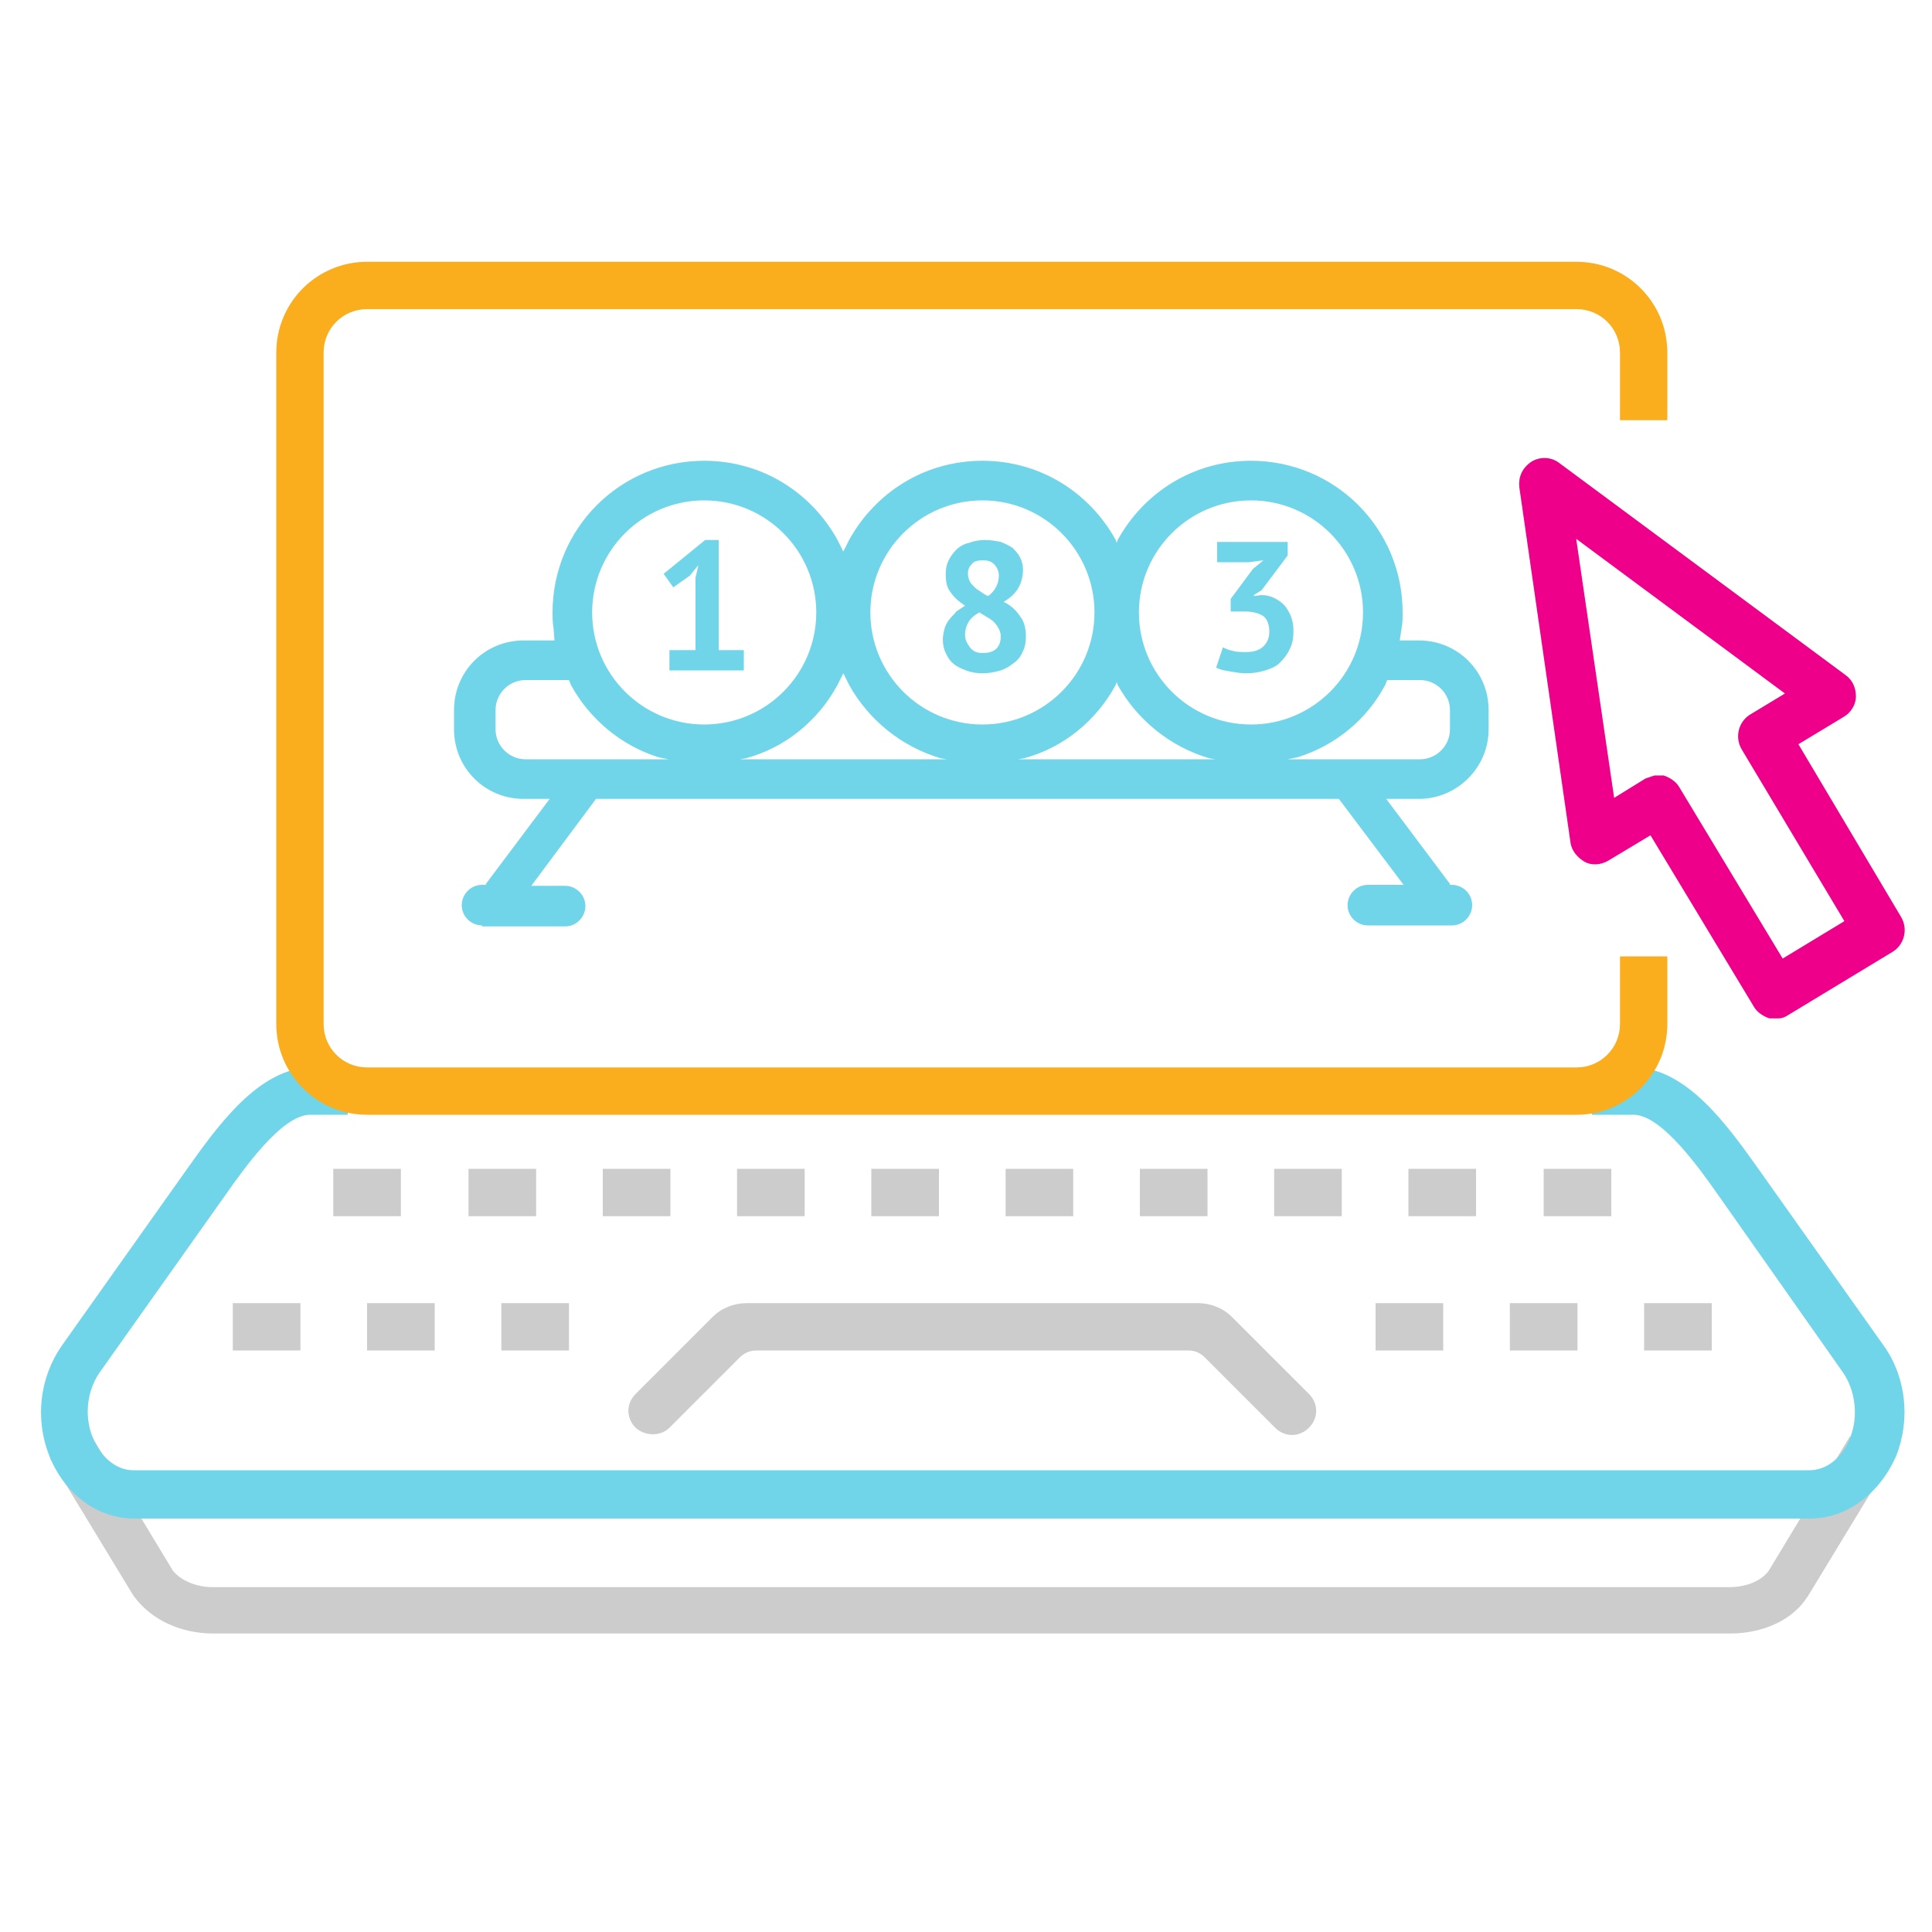 <?xml version="1.0" encoding="UTF-8"?> <!-- Generator: Adobe Illustrator 24.1.0, SVG Export Plug-In . SVG Version: 6.00 Build 0) --> <svg xmlns="http://www.w3.org/2000/svg" xmlns:xlink="http://www.w3.org/1999/xlink" version="1.1" id="Layer_1" x="0px" y="0px" viewBox="0 0 200 200" style="enable-background:new 0 0 200 200;" xml:space="preserve"> <style type="text/css"> .st0{fill:#CCCCCC;} .st1{fill:#71D5E9;} .st2{fill:#EE008B;stroke:#EE008B;stroke-width:0.25;stroke-miterlimit:10;} .st3{fill:#FAAE1D;} </style> <g> <path class="st0" d="M179.1,169.1h-157c-3.4,0-6.4-1.4-8.2-3.8c-0.1-0.1-0.1-0.2-0.2-0.3l-8.5-14l4.3-2.3l8.4,13.9 c0.8,1,2.4,1.7,4.1,1.7h157c1.7,0,3.3-0.6,4.1-1.7l8.4-13.9l4.3,2.3l-8.5,14c-0.1,0.1-0.1,0.2-0.2,0.3 C185.6,167.7,182.5,169.1,179.1,169.1z"></path> </g> <g> <path class="st1" d="M187.4,157.2H13.9c-3.8,0-7.2-2.5-8.8-6.5c-1.5-3.8-1-8.1,1.3-11.4l12.9-18.2c3.2-4.5,7.5-10.6,13-10.6H36v4.9 h-3.9c-2.9,0-6.8,5.5-8.9,8.5l-12.9,18.2c-1.3,1.9-1.6,4.5-0.7,6.7c0.8,2,2.4,3.4,4.2,3.4h173.5c1.8,0,3.4-1.3,4.2-3.3 c0.9-2.2,0.6-4.9-0.7-6.8L178,123.9c-2.1-3-6-8.5-8.9-8.5h-4.3v-4.9h4.3c5.5,0,9.8,6.1,13,10.6l12.9,18.2c2.3,3.2,2.8,7.6,1.3,11.4 C194.6,154.6,191.2,157.2,187.4,157.2z"></path> </g> <g> <rect x="104.1" y="121" class="st0" width="7" height="4.9"></rect> </g> <g> <rect x="90.2" y="121" class="st0" width="7" height="4.9"></rect> </g> <g> <rect x="118" y="121" class="st0" width="7" height="4.9"></rect> </g> <g> <rect x="76.3" y="121" class="st0" width="7" height="4.9"></rect> </g> <g> <rect x="131.9" y="121" class="st0" width="7" height="4.9"></rect> </g> <g> <rect x="62.4" y="121" class="st0" width="7" height="4.9"></rect> </g> <g> <rect x="142.4" y="134.9" class="st0" width="7" height="4.9"></rect> </g> <g> <rect x="51.9" y="134.9" class="st0" width="7" height="4.9"></rect> </g> <g> <rect x="156.3" y="134.9" class="st0" width="7" height="4.9"></rect> </g> <g> <rect x="38" y="134.9" class="st0" width="7" height="4.9"></rect> </g> <g> <rect x="170.2" y="134.9" class="st0" width="7" height="4.9"></rect> </g> <g> <rect x="24.1" y="134.9" class="st0" width="7" height="4.9"></rect> </g> <g> <rect x="145.8" y="121" class="st0" width="7" height="4.9"></rect> </g> <g> <rect x="48.5" y="121" class="st0" width="7" height="4.9"></rect> </g> <g> <rect x="159.8" y="121" class="st0" width="7" height="4.9"></rect> </g> <g> <rect x="34.5" y="121" class="st0" width="7" height="4.9"></rect> </g> <g> <path class="st0" d="M65.8,147.8L65.8,147.8c-1-1-1-2.5,0-3.5l8-8c0.9-0.9,2.2-1.4,3.5-1.4H124c1.3,0,2.6,0.5,3.5,1.4l8,8 c1,1,1,2.5,0,3.5h0c-1,1-2.5,1-3.5,0l-7.3-7.3c-0.5-0.5-1.1-0.7-1.7-0.7H78.3c-0.7,0-1.3,0.3-1.7,0.7l-7.3,7.3 C68.4,148.7,66.8,148.7,65.8,147.8z"></path> </g> <g> <path class="st2" d="M184.1,105.3c-0.3,0-0.6,0-0.9,0c-0.6-0.2-1.2-0.6-1.5-1.1l-10.8-17.9l-4.5,2.7c-0.7,0.4-1.6,0.5-2.3,0.1 c-0.7-0.4-1.3-1.1-1.4-1.9l-5.3-36.8c-0.1-1,0.3-1.9,1.2-2.5c0.8-0.5,1.9-0.5,2.7,0.1l29.7,22c0.7,0.5,1,1.3,1,2.1s-0.5,1.6-1.2,2 l-4.8,2.9L196.7,95c0.7,1.2,0.3,2.7-0.8,3.4L185,105C184.7,105.2,184.4,105.3,184.1,105.3z M171.3,80.4c0.3,0,0.6,0,0.9,0 c0.6,0.2,1.2,0.6,1.5,1.1l10.8,17.9l6.6-4l-10.7-17.9c-0.7-1.2-0.3-2.7,0.8-3.4l3.8-2.3l-22-16.3l4,27.3l3.4-2.1 C170.7,80.6,171,80.5,171.3,80.4z"></path> </g> <path marker-start="none" marker-end="none" class="st1" d="M49.9,95.8c-1.1,0-2.1-0.9-2.1-2.1c0-1.1,0.9-2.1,2.1-2.1h0.4l0-0.1 l6.6-8.8h-2.7c-4,0-7.2-3.2-7.2-7.2v-2c0-4,3.2-7.2,7.2-7.2h3.2L57.3,65c-0.1-0.5-0.1-1.1-0.1-1.6c0-8.7,7-15.7,15.7-15.7 c6,0,11.1,3.3,13.8,8.2l0.6,1.2l0.6-1.2c2.7-4.9,7.8-8.2,13.8-8.2c6,0,11.1,3.3,13.8,8.2l0.1,0.3l0.1-0.3c2.7-4.9,7.8-8.2,13.8-8.2 c8.7,0,15.7,7,15.7,15.7c0,0.5,0,1.1-0.1,1.6l-0.2,1.3h2c4,0,7.2,3.2,7.2,7.2v2c0,4-3.3,7.2-7.2,7.2h-3.4l6.6,8.8l0,0.1h0.2 c1.1,0,2.1,0.9,2.1,2.1c0,1.1-0.9,2.1-2.1,2.1h-8.7c-1.1,0-2.1-0.9-2.1-2.1c0-1.1,0.9-2.1,2.1-2.1h3.7l-6.7-8.9H61.7L55,91.7h3.5 c1.1,0,2.1,0.9,2.1,2.1c0,1.1-0.9,2.1-2.1,2.1H49.9z M69.2,78.6l-1-0.2c-3.9-1.2-7.2-4-9.1-7.5l-0.2-0.5h-4.5 c-1.7,0-3.1,1.4-3.1,3.1v2c0,1.7,1.4,3.1,3.1,3.1H69.2z M98,78.6l-0.6-0.1c-4.1-1.2-7.5-4-9.5-7.6l-0.6-1.2l-0.6,1.2 c-2,3.7-5.4,6.5-9.5,7.6l-0.6,0.1H98z M125.8,78.6l-0.6-0.1c-4.1-1.2-7.5-4-9.5-7.6l-0.1-0.3l-0.1,0.3c-2,3.7-5.4,6.5-9.5,7.6 l-0.6,0.1H125.8z M147,78.6c1.7,0,3.1-1.4,3.1-3.1v-2c0-1.7-1.4-3.1-3.1-3.1h-3.4l-0.2,0.5c-1.9,3.6-5.2,6.3-9.1,7.5l-1,0.2H147z M72.9,75c6.4,0,11.6-5.2,11.6-11.6c0-6.4-5.2-11.6-11.6-11.6c-6.4,0-11.6,5.2-11.6,11.6C61.3,69.8,66.5,75,72.9,75z M101.7,75 c6.4,0,11.6-5.2,11.6-11.6c0-6.4-5.2-11.6-11.6-11.6c-6.4,0-11.6,5.2-11.6,11.6C90.1,69.8,95.3,75,101.7,75z M129.5,75 c6.4,0,11.6-5.2,11.6-11.6c0-6.4-5.2-11.6-11.6-11.6c-6.4,0-11.6,5.2-11.6,11.6C117.9,69.8,123.1,75,129.5,75z M101.7,69.7 c-0.6,0-1.2-0.1-1.7-0.3c-0.5-0.2-1-0.4-1.3-0.7c-0.4-0.3-0.6-0.7-0.8-1.1c-0.2-0.4-0.3-0.9-0.3-1.4c0-0.4,0.1-0.8,0.2-1.2 c0.1-0.3,0.3-0.7,0.5-0.9c0.2-0.3,0.5-0.5,0.7-0.8c0.3-0.2,0.6-0.4,0.9-0.6c-0.6-0.4-1.1-0.8-1.5-1.4c-0.4-0.5-0.5-1.1-0.5-1.9 c0-0.5,0.1-1,0.3-1.4c0.2-0.4,0.5-0.8,0.8-1.1c0.3-0.3,0.8-0.6,1.3-0.7c0.5-0.2,1.1-0.3,1.7-0.3c0.6,0,1.1,0.1,1.6,0.2 c0.5,0.2,0.9,0.4,1.2,0.6c0.3,0.3,0.6,0.6,0.8,1c0.2,0.4,0.3,0.8,0.3,1.3c0,0.7-0.2,1.4-0.5,1.9c-0.3,0.5-0.8,1-1.5,1.4 c0.8,0.4,1.3,0.9,1.7,1.5c0.4,0.5,0.6,1.2,0.6,2.1c0,0.6-0.1,1.1-0.3,1.5c-0.2,0.5-0.5,0.9-0.9,1.2c-0.4,0.3-0.8,0.6-1.4,0.8 C102.9,69.6,102.3,69.7,101.7,69.7z M129,69.7c-0.6,0-1.1-0.1-1.7-0.2c-0.6-0.1-1.1-0.2-1.4-0.4l0.7-2.1c0.3,0.2,0.7,0.3,1.1,0.4 c0.4,0.1,0.8,0.1,1.3,0.1c0.8,0,1.4-0.2,1.8-0.6c0.4-0.4,0.6-0.9,0.6-1.5c0-0.7-0.2-1.3-0.6-1.6c-0.4-0.3-1.1-0.5-2-0.5h-1.4V62 l2.3-3.1l1.1-0.9l-1.5,0.2H126v-2.1h7.3v1.4l-2.7,3.6l-0.8,0.5v0.1l0.8-0.1c0.4,0,0.9,0.1,1.3,0.3c0.4,0.2,0.7,0.4,1,0.7 c0.3,0.3,0.5,0.7,0.7,1.1c0.2,0.5,0.3,1,0.3,1.6c0,0.7-0.1,1.4-0.4,1.9c-0.2,0.5-0.6,1-1,1.4c-0.4,0.4-0.9,0.6-1.5,0.8 C130.3,69.6,129.7,69.7,129,69.7z M69.3,69.4v-2.1H72v-7.5l0.3-1.3l-0.9,1.1l-1.7,1.2l-1-1.4l4.3-3.5h1.4v11.4h2.6v2.1H69.3z M101.7,67.6c0.6,0,1-0.1,1.4-0.4c0.3-0.3,0.5-0.7,0.5-1.3c0-0.3-0.1-0.6-0.2-0.8c-0.1-0.2-0.3-0.5-0.5-0.7 c-0.2-0.2-0.5-0.4-0.7-0.5c-0.3-0.2-0.5-0.3-0.8-0.5c-0.6,0.3-1,0.7-1.2,1.1c-0.2,0.4-0.3,0.8-0.3,1.2c0,0.5,0.2,0.9,0.5,1.3 S101.1,67.6,101.7,67.6z M102.3,61.7c0.8-0.6,1.1-1.4,1.1-2.1c0-0.5-0.2-0.9-0.5-1.2c-0.3-0.3-0.7-0.4-1.1-0.4c-0.6,0-1,0.1-1.2,0.4 c-0.3,0.3-0.4,0.6-0.4,1c0,0.3,0.1,0.6,0.2,0.8c0.1,0.2,0.3,0.4,0.5,0.6c0.2,0.2,0.4,0.3,0.7,0.5C101.7,61.4,102,61.6,102.3,61.7z"></path> <g> <path class="st3" d="M163.2,115.4H38c-5.2,0-9.4-4.2-9.4-9.4V36.5c0-5.2,4.2-9.4,9.4-9.4h125.2c5.2,0,9.4,4.2,9.4,9.4v7h-4.9v-7 c0-2.5-2-4.5-4.5-4.5H38c-2.5,0-4.5,2-4.5,4.5V106c0,2.5,2,4.5,4.5,4.5h125.2c2.5,0,4.5-2,4.5-4.5v-7h4.9v7 C172.6,111.2,168.4,115.4,163.2,115.4z"></path> </g> </svg> 